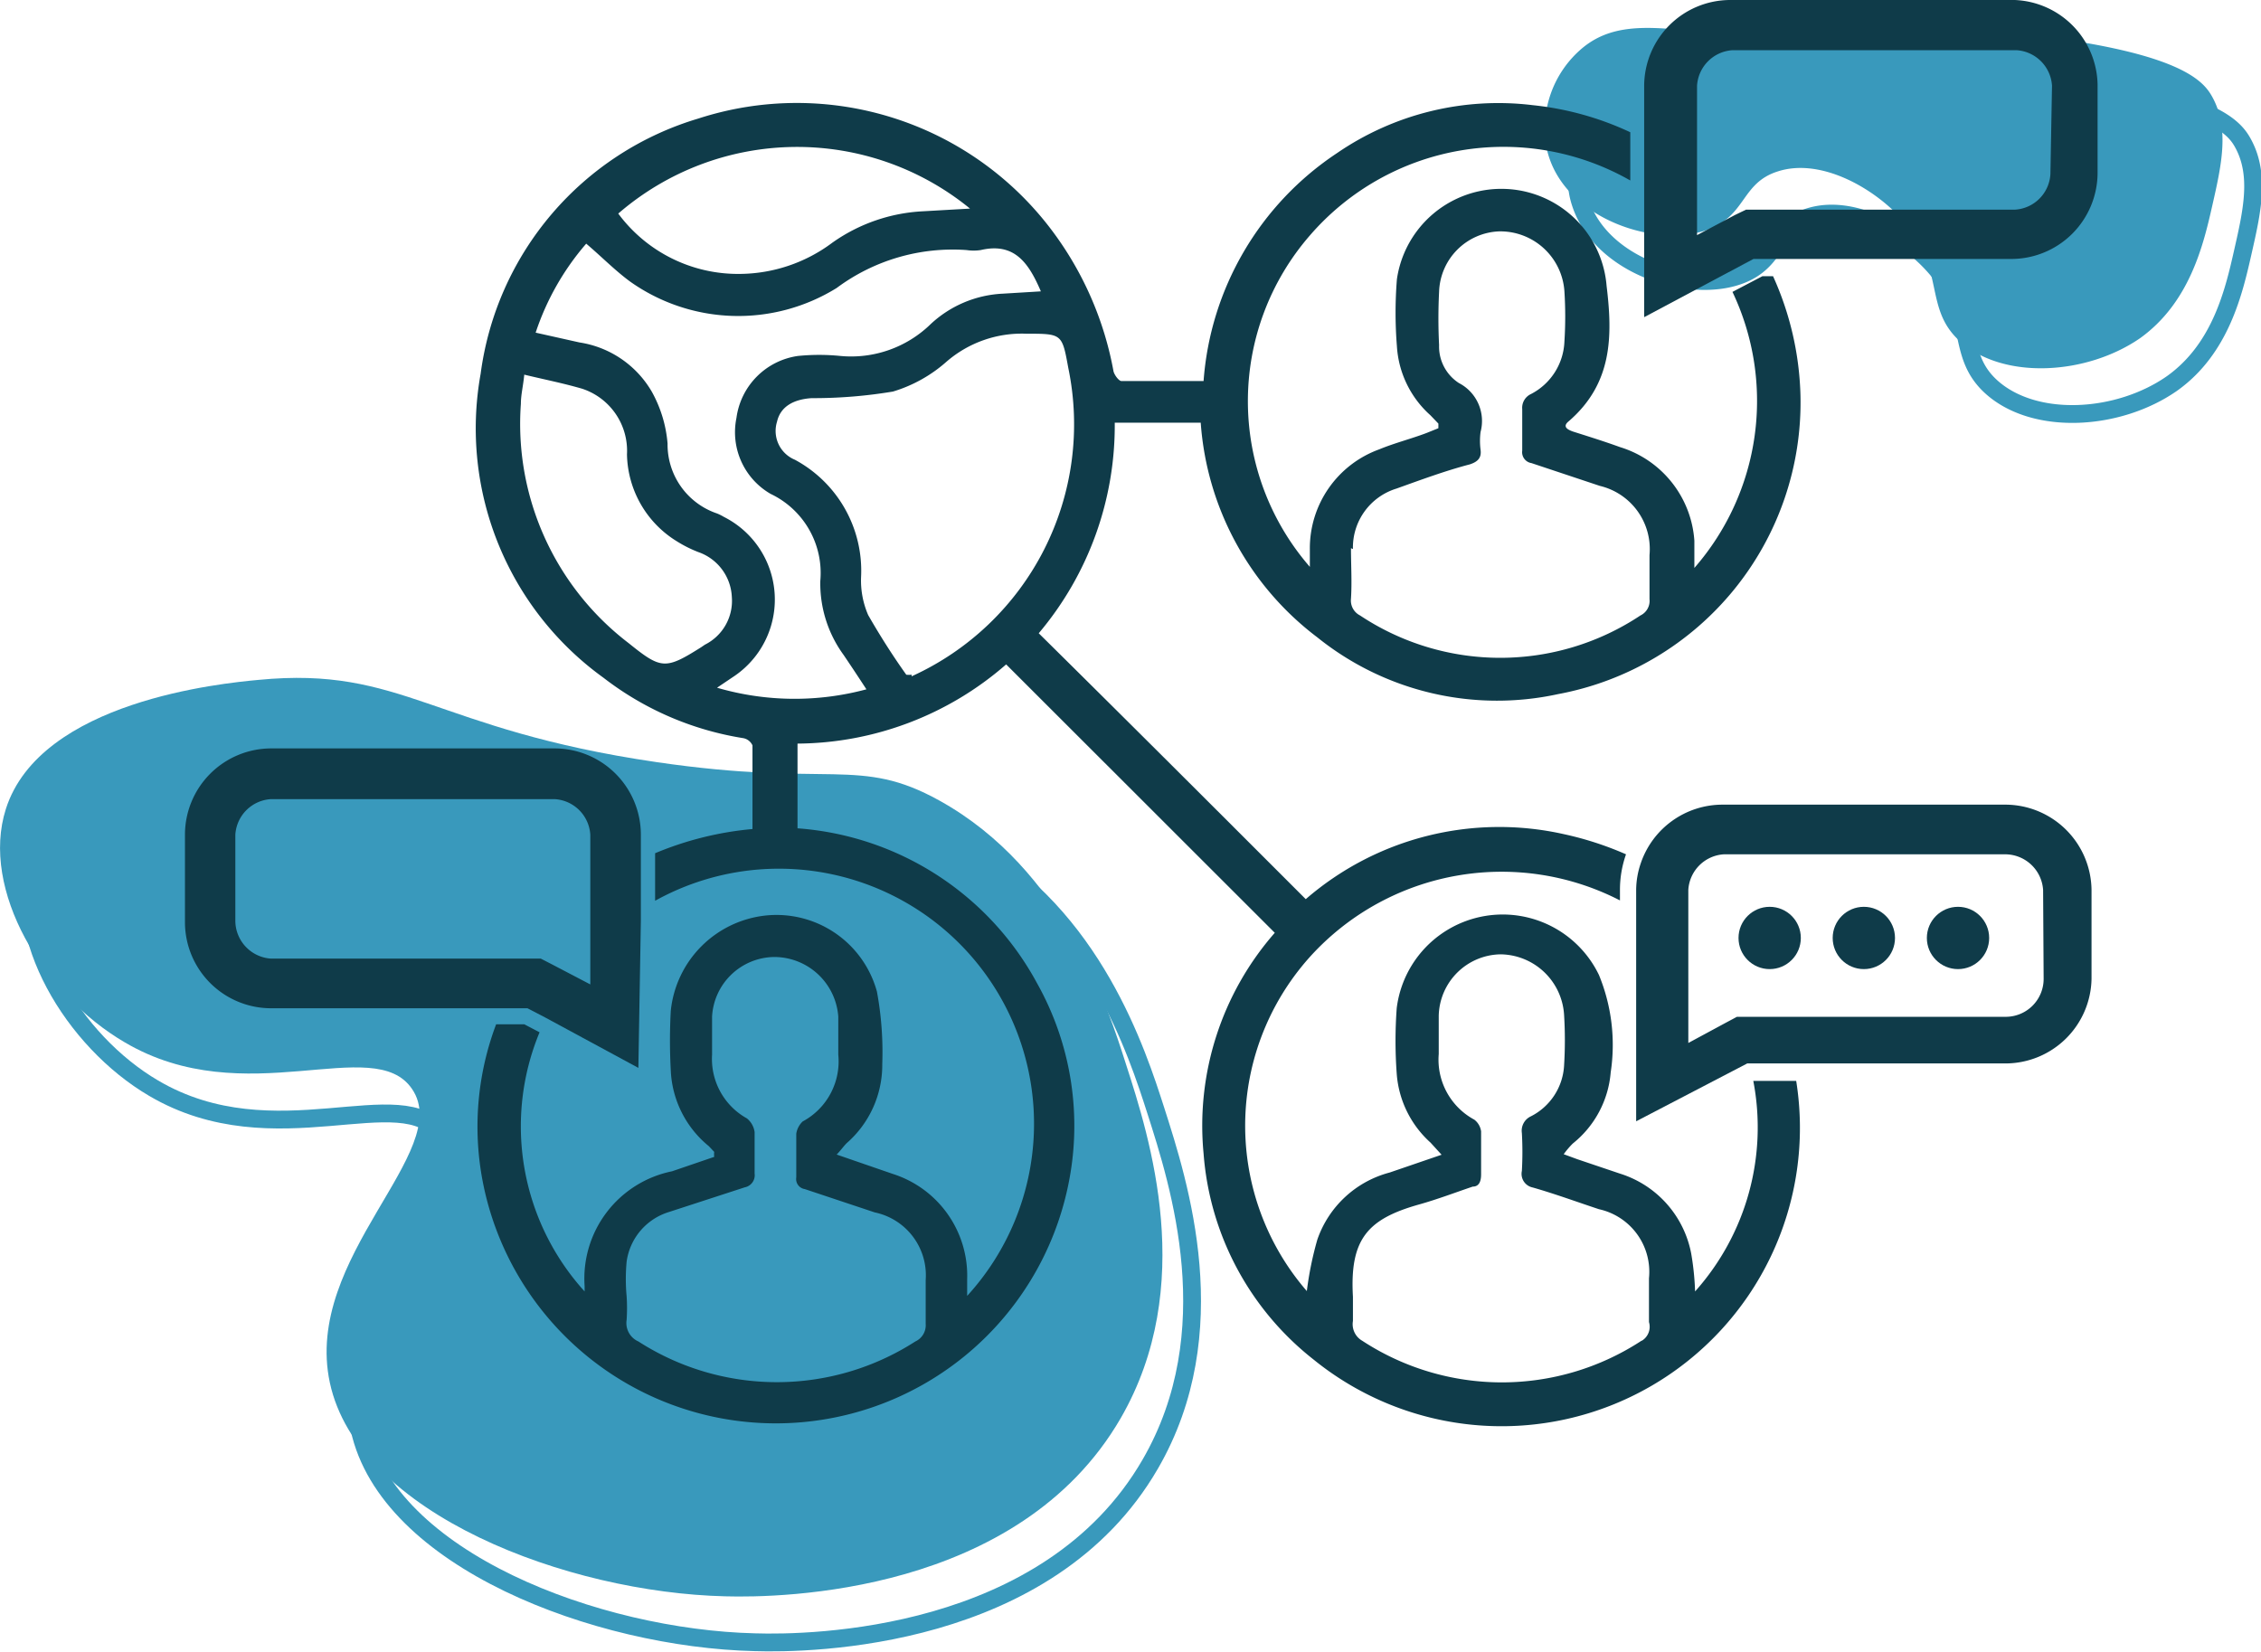 <?xml version="1.0" encoding="UTF-8"?> <svg xmlns="http://www.w3.org/2000/svg" viewBox="0 0 127.01 92.81"><defs><style>.cls-1{fill:#3999bc;}.cls-2{fill:none;stroke:#3999bc;stroke-miterlimit:10;}.cls-3{fill:#0f3b49;}</style></defs><g id="Calque_2" data-name="Calque 2"><g id="Calque_1-2" data-name="Calque 1"><path class="cls-1" d="M96.28,1.86c8.88.82,8.57-1,17.81.11,8.41,1,9.69,2.58,10.18,3.47,1,1.8.5,3.92,0,6.13S123,17,120.22,19c-3,2.07-7.62,2.35-10.06.23-2.18-1.9-.79-4.15-3.35-6.94-1.66-1.81-4.59-3.42-6.94-2.66-2,.63-1.78,2.36-3.73,3.19-2.92,1.26-8.34-.5-9.24-4.41a5.9,5.9,0,0,1,2-5.72C90.79,1.13,93.14,1.56,96.28,1.86Z"></path><path class="cls-1" d="M14.52,38.2c8.12-.79,9.78,2.78,22.36,4.62,9.81,1.44,11.38-.34,15.89,2.16,7,3.88,9.47,11.64,10.48,14.81,1.34,4.15,4,12.46-.3,19.9-5.73,9.89-19.09,10.09-22.21,10-8.84-.21-20.62-4.61-22.21-12-1.52-7.07,7-13,4.62-16.5C21,58,13.79,62.57,7,58.56,2.44,55.9-1.12,50,.33,45.45,2.27,39.38,12.48,38.39,14.52,38.2Z"></path><path class="cls-2" d="M98,4.44c8.88.83,8.57-1,17.81.12,8.41,1,9.69,2.58,10.18,3.47,1,1.8.5,3.92,0,6.13s-1.24,5.45-4,7.4c-3,2.08-7.62,2.36-10.06.24-2.19-1.91-.79-4.15-3.36-6.94-1.65-1.81-4.58-3.42-6.94-2.67-2,.64-1.77,2.37-3.72,3.2-2.92,1.25-8.34-.5-9.24-4.41a5.92,5.92,0,0,1,2-5.73C92.45,3.72,94.81,4.15,98,4.44Z"></path><path class="cls-2" d="M16.18,40.79C24.3,40,26,43.56,38.55,45.41c9.8,1.44,11.38-.34,15.88,2.16,7,3.88,9.47,11.64,10.49,14.81,1.33,4.15,4,12.46-.31,19.89-5.73,9.9-19.08,10.1-22.21,10-8.84-.21-20.61-4.62-22.21-12-1.52-7.07,7-13,4.63-16.5-2.18-3.18-9.36,1.39-16.19-2.63C4.11,58.49.55,52.55,2,48,3.94,42,14.15,41,16.18,40.79Z"></path><g id="Calque_2-2" data-name="Calque 2"><g id="Calque_2-2-2" data-name="Calque 2-2"><g id="dPr0bz-2"><path class="cls-3" d="M98.49,60.73h0a13.83,13.83,0,0,1-3.27,11.83A15.38,15.38,0,0,0,95,70.42a5.85,5.85,0,0,0-4-4.48l-2.4-.81-.76-.28a4.77,4.77,0,0,1,.51-.6,5.71,5.71,0,0,0,2.13-4,10.33,10.33,0,0,0-.66-5.47,6,6,0,0,0-11.36,1.86,25.25,25.25,0,0,0,0,3.69,5.77,5.77,0,0,0,1.9,3.87l.62.68-2.92,1A5.88,5.88,0,0,0,74,69.65a19,19,0,0,0-.59,2.89A14.19,14.19,0,0,1,74,53.32,14.52,14.52,0,0,1,91,50.59V50a6,6,0,0,1,.34-2,18.37,18.37,0,0,0-3.48-1.13,16.59,16.59,0,0,0-14.51,3.65c-5-5-10-10-15-14.94a18.09,18.09,0,0,0,4.27-11.83h4.83a16.58,16.58,0,0,0,6.55,12.06A16.1,16.1,0,0,0,87.52,39a16.67,16.67,0,0,0,13.62-16.78,17.26,17.26,0,0,0-1.54-6.7H99l-1.68.88a14.27,14.27,0,0,1-2.14,15.51V30.38A5.92,5.92,0,0,0,91,25.12c-.88-.32-1.75-.59-2.63-.87-.32-.11-.62-.28-.25-.58,2.47-2.13,2.47-4.8,2.13-7.6a5.93,5.93,0,0,0-11.78-.38,23.6,23.6,0,0,0,0,3.76,5.65,5.65,0,0,0,1.88,3.88l.45.47v.26l-.67.27c-.87.33-1.79.56-2.66.92a5.91,5.91,0,0,0-3.89,5.6v1h0a14.19,14.19,0,0,1,0-18.62,14.37,14.37,0,0,1,18-3.09V7.43a17,17,0,0,0-5.47-1.52,16,16,0,0,0-11,2.69,16.84,16.84,0,0,0-7.5,12.81H63c-.15,0-.4-.34-.45-.55A18.78,18.78,0,0,0,59.13,13a17.92,17.92,0,0,0-19.9-6.34A17.33,17.33,0,0,0,27,21a17.27,17.27,0,0,0,6.9,17.08,17.25,17.25,0,0,0,7.83,3.39.71.71,0,0,1,.54.41v4.7a18.38,18.38,0,0,0-5.47,1.36v2.67a14.33,14.33,0,0,1,17.53,22.2v-.94a6,6,0,0,0-4.17-5.91L47,64.87c.24-.25.39-.47.56-.64a5.82,5.82,0,0,0,2-4.44,18.66,18.66,0,0,0-.3-4.08A5.85,5.85,0,0,0,43,51.44a6,6,0,0,0-5.32,5.36,30.83,30.83,0,0,0,0,3.33,5.81,5.81,0,0,0,2.14,4.27l.3.32a1.31,1.31,0,0,0,0,.28l-2.37.81a6.15,6.15,0,0,0-4.91,6.45v.3A13.8,13.8,0,0,1,30.31,58l-.86-.45H27.87a16.3,16.3,0,0,0-.76,8.8A16.77,16.77,0,0,0,60,66.62a16.37,16.37,0,0,0-1.73-11.35,16.66,16.66,0,0,0-13.47-8.73V41.78a18,18,0,0,0,11.72-4.45L71.61,52.41a16.44,16.44,0,0,0-4,12.4,16.26,16.26,0,0,0,6.17,11.57A16.76,16.76,0,0,0,100.9,60.73ZM76,30.85a3.46,3.46,0,0,1,2.45-3.4c1.37-.49,2.74-1,4.12-1.36.45-.15.66-.37.6-.82a3.85,3.85,0,0,1,0-1,2.4,2.4,0,0,0-1.22-2.75,2.44,2.44,0,0,1-1.11-2.13,29.42,29.42,0,0,1,0-3A3.51,3.51,0,0,1,84.21,13a3.61,3.61,0,0,1,3.67,3.37,22.11,22.11,0,0,1,0,2.82A3.47,3.47,0,0,1,86,22.14a.85.85,0,0,0-.49.85v2.33a.62.62,0,0,0,.52.7h0l3.84,1.28a3.65,3.65,0,0,1,2.79,3.89v2.47a.91.91,0,0,1-.51.92,14.22,14.22,0,0,1-15.75,0,.94.94,0,0,1-.51-.94c.06-.94,0-1.88,0-2.84ZM51.42,75.37a14.37,14.37,0,0,1-15.56,0,1.13,1.13,0,0,1-.66-1.21,9.84,9.84,0,0,0,0-1.33h0a10.48,10.48,0,0,1,0-1.94,3.4,3.4,0,0,1,2.37-2.79l4.27-1.39a.69.69,0,0,0,.55-.77V63.61a1.2,1.2,0,0,0-.43-.77A3.82,3.82,0,0,1,40,59.26V57.12a3.54,3.54,0,0,1,3.46-3.35,3.61,3.61,0,0,1,3.63,3.35v2.14a3.83,3.83,0,0,1-2,3.75,1.19,1.19,0,0,0-.36.69v2.45a.57.57,0,0,0,.48.66h0l3.93,1.31A3.61,3.61,0,0,1,52,71.92v2.47A1,1,0,0,1,51.42,75.37Zm3.07-63.65-2.62.15a9.63,9.63,0,0,0-5.12,1.77,8.77,8.77,0,0,1-5.19,1.75A8.37,8.37,0,0,1,34.73,12,15.35,15.35,0,0,1,54.49,11.72ZM39.38,36.37c-2,1.26-2.24,1.24-4.06-.23a15.5,15.5,0,0,1-6.06-13.45c0-.51.13-1,.19-1.64,1.16.28,2.14.47,3.25.79a3.67,3.67,0,0,1,2.52,3.69A5.86,5.86,0,0,0,38,30.4a7.09,7.09,0,0,0,1.23.62,2.8,2.8,0,0,1,1.88,2.52,2.75,2.75,0,0,1-1.51,2.68Zm.9,2.27.89-.6a5.2,5.2,0,0,0-.51-9,2.69,2.69,0,0,0-.38-.19,4.09,4.09,0,0,1-2.78-3.93A7.19,7.19,0,0,0,36.61,22a5.69,5.69,0,0,0-4.06-2.76l-2.46-.55a14.7,14.7,0,0,1,2.84-5c.86.73,1.63,1.52,2.48,2.14A10.5,10.5,0,0,0,47,16.18a10.92,10.92,0,0,1,7.3-2.13,2.62,2.62,0,0,0,.79,0c1.92-.45,2.71.76,3.38,2.32l-2.14.13a6.37,6.37,0,0,0-4.05,1.71A6.4,6.4,0,0,1,47.21,20a11.93,11.93,0,0,0-2.39,0,4.06,4.06,0,0,0-3.45,3.48,4,4,0,0,0,1.92,4.27,4.92,4.92,0,0,1,2.79,4.89,6.82,6.82,0,0,0,1.31,4.16c.42.62.83,1.24,1.28,1.93A15.53,15.53,0,0,1,40.28,38.64Zm10.93-.73a1.5,1.5,0,0,1-.3,0c-.77-1.08-1.48-2.2-2.14-3.35a4.87,4.87,0,0,1-.4-2.13,7.08,7.08,0,0,0-3.72-6.6,1.75,1.75,0,0,1-1-2.14c.19-.83.9-1.25,1.94-1.32A27.15,27.15,0,0,0,50.16,22a8,8,0,0,0,3-1.67,6.46,6.46,0,0,1,4.5-1.58c2,0,2,0,2.35,1.92A15.55,15.55,0,0,1,51.21,38Zm41,37.42a14.32,14.32,0,0,1-15.69,0A1.07,1.07,0,0,1,76,74.22V72.86c-.19-3.27.85-4.38,3.73-5.19,1-.28,2-.66,3-1,.36,0,.47-.3.47-.69V63.57a1,1,0,0,0-.38-.66,3.83,3.83,0,0,1-2-3.69V57.08a3.53,3.53,0,0,1,3.48-3.46A3.62,3.62,0,0,1,87.86,57a23.22,23.22,0,0,1,0,2.89A3.41,3.41,0,0,1,86,62.72a.89.89,0,0,0-.51.94,18.92,18.92,0,0,1,0,2.13.78.78,0,0,0,.61.93h0c1.26.36,2.48.81,3.72,1.22a3.6,3.6,0,0,1,2.81,3.88v2.46A.92.92,0,0,1,92.23,75.33Z"></path></g><path class="cls-3" d="M113.18,0h-16a4.84,4.84,0,0,0-4.82,4.82v13l4.26-2.27,1.88-1H113a4.85,4.85,0,0,0,4.83-4.82v-5A4.85,4.85,0,0,0,113.18,0Zm2,9.78a2.12,2.12,0,0,1-2,2H98.08l-.62.3h0l-2.13,1.13V4.82a2.13,2.13,0,0,1,2-2h15.94a2.13,2.13,0,0,1,2,2Z"></path><path class="cls-3" d="M112.66,45.21H96.74a4.85,4.85,0,0,0-4.57,3.29A4.7,4.7,0,0,0,91.91,50v13l6.24-3.25h14.51A4.84,4.84,0,0,0,117.49,55V50A4.85,4.85,0,0,0,112.66,45.21ZM114.8,55a2.13,2.13,0,0,1-2.14,2.13H97.57l-.28.15-.32.17-2.13,1.15V50a2.13,2.13,0,0,1,2-2h15.79a2.14,2.14,0,0,1,2.14,2Z"></path><path class="cls-3" d="M31.16,42.05H15.22a4.85,4.85,0,0,0-4.83,4.85v4.93a4.84,4.84,0,0,0,4.83,4.82H29.63l1,.52L35.86,60,36,51.72V46.9A4.85,4.85,0,0,0,31.16,42.05Zm2,9.54v3.72l-1.07-.56L31,54.18l-.62-.32H15.22a2.14,2.14,0,0,1-2-2.14V46.9a2.13,2.13,0,0,1,2-2H31.16a2.13,2.13,0,0,1,2,2Z"></path><circle class="cls-3" cx="99.41" cy="52.7" r="1.75"></circle><circle class="cls-3" cx="104.7" cy="52.7" r="1.75"></circle><circle class="cls-3" cx="109.99" cy="52.7" r="1.75"></circle></g></g></g></g></svg> 